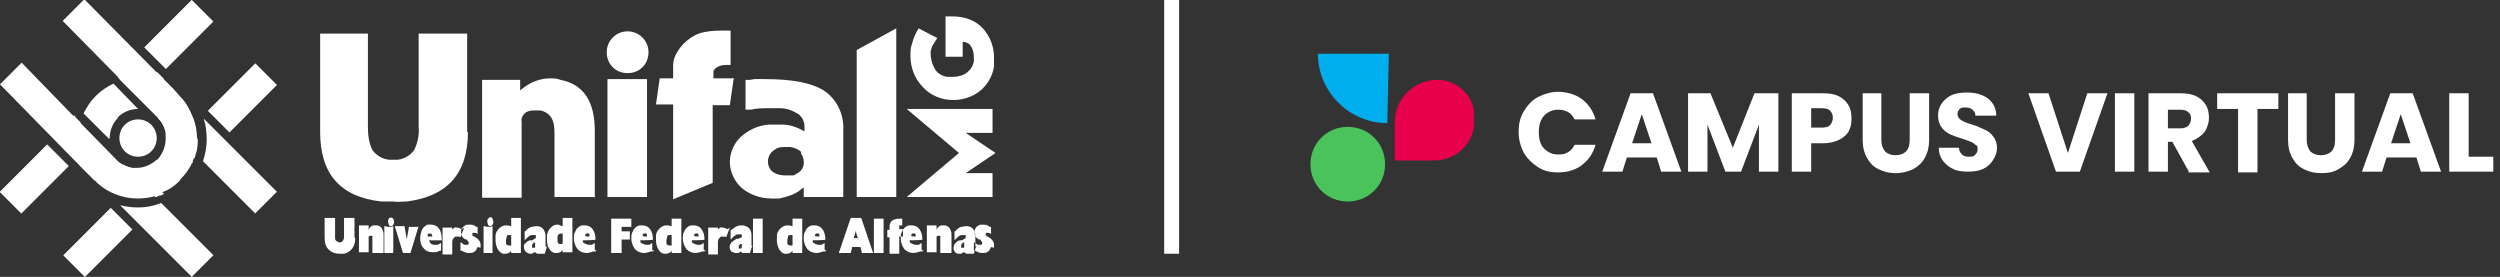 <?xml version="1.0" encoding="UTF-8"?>
<svg xmlns="http://www.w3.org/2000/svg" version="1.1" xmlns:xlink="http://www.w3.org/1999/xlink" viewBox="0 0 335 37.1">
  <rect x="0" y="0" width="335" height="37.1" fill="#333333" stroke="none"/>
  <defs>
    <style>
      .cls-1 {
        fill: #e9004d;
      }

      .cls-2, .cls-3 {
        fill: #fff;
      }

      .cls-3 {
        fill-rule: evenodd;
      }

      .cls-4, .cls-5 {
        fill: none;
      }

      .cls-6 {
        clip-path: url(#clippath-1);
      }

      .cls-7 {
        fill: #00aeee;
      }

      .cls-8 {
        isolation: isolate;
      }

      .cls-9 {
        fill: #4ac45a;
      }

      .cls-5 {
        stroke: #fff;
        stroke-width: 2px;
      }

      .cls-10 {
        clip-path: url(#clippath);
      }
    </style>
    <clipPath id="clippath">
      <rect class="cls-4" x="0" width="133.4" height="37.1"/>
    </clipPath>
    <clipPath id="clippath-1">
      <rect class="cls-4" x="175.6" y="7.2" width="21.9" height="19.8"/>
    </clipPath>
  </defs>
  <!-- Generator: Adobe Illustrator 28.7.1, SVG Export Plug-In . SVG Version: 1.2.0 Build 142)  -->
  <g>
    <g id="Camada_1">
      <g id="Grupo_61">
        <g id="Grupo_3">
          <rect id="Retângulo_2" class="cls-2" x="8.6" y="30.4" width="9" height="4.1" transform="translate(-19.1 18.8) rotate(-45)"/>
          <rect id="Retângulo_3" class="cls-2" x="28" y="11.1" width="9" height="4.1" transform="translate(.2 26.8) rotate(-45)"/>
          <rect id="Retângulo_4" class="cls-2" x=".1" y="21.9" width="9" height="4.1" transform="translate(-15.6 10.3) rotate(-45)"/>
          <path id="Caminho_1" class="cls-2" d="M15.9,10.3h0c0-.1-.2-.2-.2-.2l.2.2Z"/>
          <rect id="Retângulo_5" class="cls-2" x="19.5" y="2.6" width="9" height="4.1" transform="translate(3.7 18.3) rotate(-45)"/>
          <g id="Grupo_2">
            <g class="cls-10">
              <g id="Grupo_1">
                <path id="Caminho_2" class="cls-2" d="M14.6,18.6l-3.4-3.4c.4-.8.9-1.6,1.5-2.2l.3-.3c.6-.6,1.4-1.1,2.2-1.5l3.3,3.4c-1,0-2,.4-2.7,1.1h0c0,0,0,0,0,.1-.7.7-1.1,1.7-1.1,2.7,0,0,0,0,0,0"/>
                <path id="Caminho_3" class="cls-2" d="M19,23.8l2.3,2.3c-.2,0-.4.1-.6.2-.7.2-1.5.3-2.3.3-1,0-2-.2-3-.6-.7-.3-1.3-.6-1.9-1.1-.2-.2-.4-.3-.6-.5h0v-.2h-.2s0,0-.1-.1l-1.9-1.9c0-.1-.1-.3-.2-.4-.4-1-.6-2.1-.6-3.2,0-.9.1-1.8.4-2.6l.5.5,4.9,5s0,0,0,0c.1.1.3.3.5.4.4.3.9.5,1.4.6l.9.9.5.5Z"/>
                <path id="Caminho_4" class="cls-2" d="M26.5,18.6h0c0,.7,0,1.4-.3,2.1,0,.2-.1.4-.2.6l-2.3-2.3-.5-.5-1-1c-.2-.6-.5-1.2-1-1.7l-.5-.5-4.5-4.5-.4-.5c1.9-.6,4-.5,5.8.2,0,0,.1,0,.2,0l1.5,1.6.8.9c.7.7,1.2,1.6,1.6,2.6.4.9.6,1.9.6,2.9"/>
                <path id="Caminho_5" class="cls-2" d="M28.6,34.2l-2.9,2.9-9.6-9.6s0,0,0,0h0c.8.2,1.6.3,2.4.3h0c1.1,0,2.1-.2,3.1-.6l7,7Z"/>
                <path id="Caminho_6" class="cls-2" d="M34.2,28.6l-7-7c.3-.9.5-1.9.5-2.9,0-.9-.1-1.9-.4-2.8l9.8,9.8-2.9,2.9Z"/>
                <path id="Caminho_7" class="cls-2" d="M22,10.6l-.9-.9c-1.8-.5-3.8-.5-5.6.2l.4.4.4.5c2.5-.7,5.1-.2,7.2,1.4l-1.6-1.6ZM18.5,22.5h0c-.3,0-.5,0-.8,0-.5-.1-1-.3-1.4-.6l4.5,4.5c.2,0,.4-.1.6-.2h.1c.2,0,.3-.2.5-.2l-3.3-3.3ZM21.3,15.8l-.2-.2h0c-.1,0-.2-.2-.3-.3l.5.5c.5.5.8,1.1,1,1.7,0,.3.1.6.1,1l3.4,3.4s0,0,0-.1h0c0-.2,0-.3.1-.4,0-.2.1-.4.2-.6l-4.9-4.9ZM13,24.4c0,0-.2-.2-.3-.3-2-2.1-2.7-5-1.9-7.7l-.5-.5-.4-.5c-.6,1.8-.7,3.8-.1,5.7l1,1,1.9,1.9s0,0,.1.1h0v.2h.1c.2.2.4.4.6.5l-.6-.6Z"/>
                <path id="Caminho_8" class="cls-2" d="M12.7,24.2s0,0-.1-.1l-1.9-1.9-1-1L0,11.3l2.9-2.9,6.9,7.1.4.5.5.5,4.9,5s0,0,0,0c.1.1.3.3.5.4.4.3.9.5,1.4.6.3,0,.5,0,.8,0h0c1,0,1.9-.4,2.7-1.1h.1c.7-.8,1.1-1.8,1.1-2.8v-.2c0-.3,0-.6-.1-1-.2-.6-.5-1.2-1-1.7l-.5-.5-4.5-4.5-.4-.5-.4-.4-6.9-7,2.9-2.9,9.6,9.7.9.9,1.6,1.6.8.9c.7.7,1.2,1.6,1.6,2.6.4.9.6,1.9.6,2.9h0c0,.7,0,1.4-.3,2.1,0,.2-.1.4-.2.6,0,.1,0,.2-.1.3h0c0,.1,0,.2,0,.2-.4.9-.9,1.6-1.6,2.3h0c0,0-.1.2-.1.2,0,0,0,0-.1.1-.6.6-1.3,1.1-2.1,1.4-.2,0-.3.1-.5.2h-.1s0,0,0,0c-.2,0-.4.1-.6.2-.7.2-1.5.3-2.3.3-1,0-2-.2-3-.6-.7-.3-1.3-.6-1.9-1.1-.2-.2-.4-.3-.6-.5h0"/>
                <path id="Caminho_9" class="cls-3" d="M18.5,16c1.4,0,2.5,1.1,2.5,2.5,0,1.4-1.1,2.5-2.5,2.5-1.4,0-2.5-1.1-2.5-2.5,0-1.4,1.1-2.5,2.5-2.5"/>
                <path id="Caminho_10" class="cls-3" d="M47.6,31.9c0,.5-.1,1-.4,1.4-.3.4-.7.6-1.1.7-.1,0-.2,0-.3,0s-.2,0-.3,0c-.6,0-1.1-.2-1.5-.6-.4-.4-.5-1-.5-1.6v-2.6h1.4v2.6c0,.2,0,.4.2.5.2.2.6.3.8,0,0,0,0,0,0,0,.1-.1.2-.3.2-.5v-2.6h1.4v2.6ZM51.2,33.9h-1.3v-2.1c0,0,0-.1,0-.2,0,0-.1,0-.2,0,0,0,0,0-.1,0,0,0-.1,0-.2.1h0s0,0,0,0v2.1h-1.3v-3.6h1.3v.6h0c.1-.3.3-.5.6-.6,0,0,.1,0,.2,0,0,0,.1,0,.2,0,.3,0,.5.1.7.3.2.3.3.6.3.9v2.5ZM52.8,29.7c0,.1,0,.3-.1.4,0,.1-.2.2-.3.2-.1,0-.2,0-.3-.2,0-.1-.1-.2-.1-.4,0-.1,0-.3.1-.4.1-.2.4-.2.6,0,0,0,0,0,0,0,0,.1.1.2.1.4M52.8,33.9h-1.3v-3.6c.2,0,.4.1.6.1.2,0,.4,0,.6-.1v3.6ZM56.1,30.3l-1.1,3.6h-1l-1.1-3.6h1.3l.3,1.7h0c0,0,0,.1,0,.1h0c0,0,0,.2,0,.2v-.2s0,0,0,0h0c0,0,.3-1.7.3-1.7h1.2ZM59.1,33.6v-1h-.1c-.1.1-.3.2-.4.2-.1,0-.2,0-.3,0-.2,0-.4,0-.6-.2-.1-.1-.2-.3-.2-.4h1.7c0-.7-.1-1.2-.4-1.6-.2-.3-.6-.5-1-.5-.1,0-.3,0-.4,0-.1,0-.2,0-.3.1-.3.2-.5.4-.6.7-.1.3-.2.7-.2,1,0,.5.1,1,.5,1.4.3.4.8.5,1.2.5.3,0,.6,0,.9-.2,0,0,.1,0,.2,0,0,0,.1,0,.2,0h.1ZM58,31.7h-.7c0-.2,0-.3.1-.4,0,0,.1,0,.2,0,0,0,.2,0,.2,0,0,0,.1.2.1.3h0ZM62.2,30.5l-.5,1.3c0,0-.1-.1-.2-.1,0,0-.2,0-.3,0-.1,0-.3,0-.4.2-.1.1-.2.3-.2.5v.2s0,1.5,0,1.5h-1.3v-3.6h1.3v.7c0,0,0-.1,0-.2,0,0,0-.1,0-.2,0-.1.2-.2.3-.3,0,0,.2-.1.3,0,.2,0,.5.1.7.2h0ZM64.4,33.2c0-.1,0-.3,0-.4,0-.4-.3-.8-.7-1l-.3-.2h-.1c0,0,0,0,0,0,0,0,0,0,0-.2,0,0,0-.1,0-.2,0,0,.1,0,.2,0,0,0,.2,0,.2,0,0,0,.2,0,.3.2,0,0,0,0,0,0,0,0,0,0,0,0v-1h-.2c-.3-.3-.6-.3-.9-.3-.3,0-.5,0-.7.2-.2.1-.3.3-.4.5,0,.1,0,.3,0,.4,0,.4.2.7.6.9h.2c0,.2.2.3.2.3,0,0,0,.1,0,.2,0,.1,0,.2-.2.2-.1,0-.2,0-.3,0-.2,0-.3-.2-.5-.3h-.1c0,0,0,1.1,0,1.1h.2c.3.2.6.3.9.3.3,0,.6,0,.8-.2.2-.1.3-.4.4-.6M66.1,29.7c0,.1,0,.3-.1.4,0,.1-.2.2-.3.2-.1,0-.2,0-.3-.2,0-.1-.1-.2-.1-.4,0-.1,0-.3.1-.4,0,0,.2-.2.3-.2.1,0,.2,0,.3.2,0,.1.1.2.1.4M66.1,33.9h-1.3v-3.6c.2,0,.4.1.6.1.2,0,.4,0,.6-.1v3.6ZM69.8,33.9h-1.3v-.3c-.2.3-.5.4-.8.4-.1,0-.2,0-.3,0-.3-.1-.5-.3-.7-.6-.2-.4-.3-.8-.3-1.2,0-.2,0-.4,0-.6,0-.4.2-.7.5-1,.2-.2.5-.4.9-.4.2,0,.4,0,.6.1h.1c0,0,0-1.1,0-1.1h1.3v4.7ZM68.5,32.6v-1.1c0,0-.1,0-.2,0,0,0,0,0-.1,0-.1,0-.3,0-.3.2,0,.2-.1.3-.1.5,0,0,0,.2,0,.3,0,0,0,.2.1.3,0,0,.2.1.3.1,0,0,.2,0,.3,0h0ZM73.3,33l-.3,1h0s-.1,0-.1,0h-.5c-.1,0-.3,0-.4,0,0,0-.2-.1-.3-.2h0s0,0,0,0c-.1,0-.3.1-.4.2,0,0-.2,0-.2,0-.5,0-.9-.4-.9-.9,0-.2,0-.4.2-.5.2-.2.4-.4.7-.4h.2c0,0,.5-.3.5-.3v-.2c0,0,0-.1,0-.2,0,0-.1,0-.2,0-.1,0-.2,0-.4,0-.3.1-.5.3-.7.5l-.2.2v-1.2h.1c.2-.3.5-.5.8-.6.2,0,.5-.1.7-.1.3,0,.7.1.9.4.2.3.3.6.3.9v1.2c0,.2,0,.3.2.3,0,0,0,0,.1,0h0ZM71.7,33.2v-.7h-.2c0,.2-.2.2-.2.3,0,0,0,.2,0,.2,0,0,0,.2,0,.2,0,0,.1,0,.2,0,0,0,0,0,.1,0,0,0,0,0,0,0h0ZM76.7,33.9v-4.7h-1.3v1.1h-.1c-.2-.1-.4-.2-.6-.2-.3,0-.6.1-.9.4-.3.3-.4.6-.5,1,0,.2,0,.4,0,.6,0,.4,0,.8.3,1.2.1.3.4.5.7.6.1,0,.2,0,.3,0,.3,0,.6-.1.8-.4v.3h1.3ZM75.4,32.6h0c0,.1-.2.1-.3.1-.1,0-.2,0-.3-.1,0,0-.1-.2-.1-.3,0,0,0-.2,0-.3,0-.2,0-.4.1-.5,0-.1.2-.2.3-.2,0,0,0,0,.1,0,0,0,.1,0,.2,0v1.1ZM80,33.6h-.1c0,0,0,.1-.2.1,0,0-.1,0-.2,0-.3.1-.6.2-.9.2-.5,0-.9-.2-1.2-.5-.3-.4-.5-.9-.5-1.4,0-.4,0-.7.2-1,.1-.3.3-.5.6-.7.1,0,.2-.1.3-.1.1,0,.3,0,.4,0,.4,0,.8.2,1,.5.3.4.4.9.4,1.4h0c0,.1-1.7.1-1.7.1,0,.2,0,.3.2.4.2.1.4.2.6.2.1,0,.2,0,.3,0,.2,0,.3-.1.4-.2h.1c0,0,0,.9,0,.9ZM79,31.7h0c0-.2,0-.3-.1-.4,0,0-.1-.1-.2,0,0,0-.2,0-.2,0,0,0-.1.2-.1.3h0c0,.1.7.1.7.1ZM84.6,30.4h-1.3v.6h1.1v1.1h-1.1v1.8h-1.4v-4.6h2.7v1.1ZM87.7,33.6h-.1c0,0,0,.1-.2.1,0,0-.1,0-.2,0-.3.1-.6.2-.9.2-.5,0-.9-.2-1.2-.5-.3-.4-.5-.9-.5-1.4,0-.4,0-.7.2-1,.1-.3.3-.5.6-.7.1,0,.2-.1.3-.1.1,0,.3,0,.4,0,.4,0,.8.2,1,.5.3.4.4.9.4,1.4h0c0,.1-1.7.1-1.7.1,0,.2,0,.3.2.4.2.1.4.2.6.2.1,0,.2,0,.3,0,.2,0,.3-.1.4-.2h.1c0,0,0,.9,0,.9ZM86.7,31.7h0c0-.2,0-.3-.1-.4,0,0-.1-.1-.2,0,0,0-.2,0-.2,0,0,0-.1.2-.1.3h0c0,.1.7.1.7.1ZM91.3,33.9h-1.3v-.3c-.2.3-.5.4-.8.4-.1,0-.2,0-.3,0-.3-.1-.5-.3-.7-.6-.2-.4-.3-.8-.3-1.2,0-.2,0-.4,0-.6,0-.4.2-.7.5-1,.2-.2.5-.4.9-.4.2,0,.4,0,.6.1h.1c0,0,0-1,0-1h1.3v4.6ZM90,32.6v-1.1c0,0-.1,0-.2,0,0,0,0,0-.1,0-.1,0-.3,0-.3.2,0,.2-.1.3-.1.5,0,0,0,.2,0,.3,0,0,0,.2.1.3,0,0,.2.1.3.1,0,0,.2,0,.3,0h0ZM94.6,33.6h-.1c0,0,0,.1-.2.1,0,0-.1,0-.2,0-.3.1-.6.2-.9.2-.5,0-.9-.2-1.2-.5-.3-.4-.5-.9-.5-1.4,0-.4,0-.7.2-1,.1-.3.3-.5.6-.7.1,0,.2-.1.3-.1.1,0,.3,0,.4,0,.4,0,.8.2,1,.5.3.4.4.9.4,1.4h0c0,.1-1.7.1-1.7.1,0,.2,0,.3.2.4.2.1.4.2.6.2.1,0,.2,0,.3,0,.2,0,.3-.1.4-.2h.1c0,0,0,.9,0,.9ZM93.6,31.7h0c0-.2,0-.3-.1-.4,0,0-.1-.1-.2,0,0,0-.2,0-.2,0,0,0-.1.2-.1.3h0c0,.1.7.1.7.1ZM97.8,30.5l-.5,1.3c0,0-.1-.1-.2-.1,0,0-.2,0-.3,0-.1,0-.3,0-.4.2-.1.1-.2.3-.2.5v.2s0,1.5,0,1.5h-1.3v-3.6h1.3v.7c0,0,0-.1,0-.2,0,0,0-.1,0-.2,0-.1.2-.2.3-.3,0,0,.2-.1.3,0,.2,0,.5.1.7.2h0ZM100.9,33h0s0,0,0,0c-.2,0-.2-.1-.2-.3v-1.2c0-.3-.1-.7-.3-.9-.2-.2-.6-.4-.9-.4-.2,0-.5,0-.7.1-.3.1-.5.3-.8.5h-.1v1.3l.2-.2c.2-.2.4-.4.7-.5.1,0,.2,0,.4,0,0,0,.2,0,.2,0,0,0,0,.1,0,.2v.2l-.5.2h-.2c-.3.2-.5.3-.7.5-.3.4-.3.9,0,1.2.2.1.4.2.6.2,0,0,.2,0,.2,0,.1,0,.3,0,.4-.2h0s0,0,0,0c0,0,.2.1.3.2.1,0,.3,0,.4,0h.6s0,0,0,0l.3-1ZM99.3,33.2h0c0,0,0,.1,0,.1,0,0,0,0-.1,0,0,0-.1,0-.2,0,0,0,0-.1,0-.2,0,0,0-.2,0-.2,0,0,.1-.1.2-.2h.2c0-.1,0,.6,0,.6ZM102.2,33.9h-1.3v-4.6h1.3v4.6ZM107.5,33.9h-1.3v-.3c-.2.3-.5.4-.8.4-.1,0-.2,0-.3,0-.3-.1-.5-.3-.7-.6-.2-.4-.3-.8-.3-1.2,0-.2,0-.4,0-.6,0-.4.2-.7.5-1,.2-.2.5-.4.9-.4.2,0,.4,0,.6.1h.1c0,0,0-1,0-1h1.3v4.6ZM106.2,32.6v-1.1c0,0-.1,0-.2,0,0,0,0,0-.1,0-.1,0-.3,0-.3.2,0,.2-.1.3-.1.5,0,0,0,.2,0,.3,0,0,0,.2.1.3,0,0,.2.1.3.1,0,0,.2,0,.3,0h0ZM110.8,33.6h-.1c0,0,0,.1-.2.1,0,0-.1,0-.2,0-.3.1-.6.2-.9.2-.5,0-.9-.2-1.2-.5-.3-.4-.5-.9-.5-1.4,0-.4,0-.7.2-1,.1-.3.3-.5.6-.7.1,0,.2-.1.3-.1.1,0,.3,0,.4,0,.4,0,.8.2,1,.5.3.4.4.9.4,1.4h0c0,.1-1.7.1-1.7.1,0,.2,0,.3.2.4.2.1.4.2.6.2.1,0,.2,0,.3,0,.2,0,.3-.1.4-.2h.1c0,0,0,.9,0,.9ZM109.8,31.7h0c0-.2,0-.3-.1-.4,0,0-.1-.1-.2,0,0,0-.2,0-.2,0,0,0-.1.2-.1.3h0c0,.1.7.1.7.1ZM117.1,33.9h-1.6l-.2-.8h-1.1l-.2.8h-1.6l1.6-4.7h1.4l1.6,4.7ZM115,32.1l-.3-1h0c0,0,0-.1,0-.1v-.2s0,0,0,0c0,0,0,0,0,0,0,0,0,0,0,.1l-.3,1h.6ZM118.4,33.9h-1.3v-4.6h1.3v4.6ZM120.7,30.2h0s0,0,0,0h0s0,0,0,0c0,0-.2,0-.2,0,0,0,0,.2,0,.3v.2h.5v1h-.5v2.3h-1.3v-2.2h-.3v-1h.3v-.4c0-.8.5-1.1,1.4-1.1h.2s.1,0,.1,0h0s0,.9,0,.9ZM123.8,33.6h-.1c0,0,0,.1-.2.1,0,0-.1,0-.2,0-.3.1-.6.2-.9.2-.5,0-.9-.2-1.2-.5-.3-.4-.5-.9-.5-1.4,0-.4,0-.7.2-1,.1-.3.3-.5.6-.7.1,0,.2-.1.3-.1.1,0,.3,0,.4,0,.4,0,.8.2,1,.5.3.4.4.9.4,1.4h0c0,.1-1.7.1-1.7.1,0,.2,0,.3.2.4.2.1.4.2.6.2.1,0,.2,0,.3,0,.2,0,.3-.1.4-.2h.1c0,0,0,.9,0,.9ZM122.7,31.7h0c0-.2,0-.3-.1-.4,0,0-.1-.1-.2,0,0,0-.2,0-.2,0,0,0-.1.2-.1.3h0c0,.1.7.1.7.1ZM127.3,33.9h-1.3v-2.1c0,0,0-.1,0-.2,0,0-.1,0-.2,0,0,0,0,0-.1,0,0,0-.1,0-.2.1h0s0,0,0,0v2.1h-1.3v-3.6h1.3v.6h0c.1-.3.3-.5.6-.6,0,0,.1,0,.2,0,0,0,.1,0,.2,0,.3,0,.5.1.7.3.2.3.3.6.3.9v2.5ZM130.8,33l-.3,1h0s-.1,0-.1,0h-.5c-.1,0-.3,0-.4,0,0,0-.2-.1-.3-.2h0s0,0,0,0c-.1,0-.3.1-.4.2,0,0-.2,0-.2,0-.2,0-.5,0-.6-.2-.3-.3-.3-.8,0-1.2.2-.2.4-.4.7-.4h.2c0,0,.5-.3.5-.3v-.2c0,0,0-.1,0-.2,0,0-.1,0-.2,0-.1,0-.2,0-.4,0-.3.1-.5.3-.7.5l-.2.2v-1.2h.1c.2-.3.5-.5.8-.6.2,0,.5-.1.7-.1.3,0,.7.1.9.4.2.3.3.6.3.9v1.2c0,.2,0,.3.2.3,0,0,0,0,0,0h0ZM129.2,33.2v-.7h-.2c0,.2-.2.2-.2.3,0,0,0,.2,0,.2,0,0,0,.2,0,.2,0,0,.1,0,.2,0,0,0,0,0,.1,0,0,0,0,0,0,0h0ZM133.2,33.2c0-.1,0-.3,0-.4,0-.4-.3-.8-.7-1l-.3-.2h-.1c0,0,0,0,0,0,0,0,0,0,0-.2,0,0,0-.1,0-.2,0,0,.1,0,.2,0,0,0,.2,0,.2,0,0,0,.2,0,.3.2,0,0,0,0,0,0,0,0,0,0,0,0v-1h-.2c-.3-.3-.6-.3-.9-.3-.3,0-.5,0-.7.2-.2.1-.3.3-.4.5,0,.1,0,.3,0,.4,0,.4.2.7.6.9h.2c0,.2.2.3.2.3,0,0,0,.1,0,.2,0,.1,0,.2-.2.2-.1,0-.2,0-.3,0-.2,0-.3-.2-.5-.3h-.1c0,0,0,1.1,0,1.1h.2c.3.2.6.3.9.3.3,0,.6,0,.8-.2.2-.1.3-.4.4-.6"/>
                <path id="Caminho_11" class="cls-3" d="M62.7,17.7c0,5.5-2.7,8.6-8.2,9.3-.6,0-1.2.1-1.8,0-.5,0-1,0-1.6,0-5.5-.6-8.2-3.7-8.2-9.3V4.5h6.4v12.4c0,1.1.1,2.2.6,3.2.5.7,1.3,1.2,2.2,1.3.2,0,.4,0,.6,0h.3c.1,0,.2,0,.3,0,.9-.1,1.7-.6,2.2-1.3.5-1,.7-2.1.6-3.2V4.5h6.5v13.2Z"/>
                <path id="Caminho_12" class="cls-3" d="M79.6,26.4h-5.3v-8.3c0-.8,0-1.6-.4-2.3-.3-.5-.9-.9-1.5-1-.1,0-.2,0-.4,0-.2,0-.3,0-.5,0-.4,0-.9.1-1.2.4-.3.3-.5.7-.4,1.1v10.2h-5.3v-15.8h5.1v1.4l.4-.3c1-.8,2.3-1.3,3.6-1.3.5,0,.9,0,1.4.2,3.1.6,4.6,2.9,4.6,6.8v9Z"/>
                <rect id="Retângulo_6" class="cls-2" x="81.4" y="10.6" width="5.3" height="15.8"/>
                <path id="Caminho_13" class="cls-3" d="M98.3,10.6l-.5,3.5h-2.3v10.4l-5.3,2.2v-12.7h-2.3l.5-3.5h1.8v-1.7c0-.7.2-1.3.6-1.9.4-.7,1-1.3,1.7-1.8.6-.4,1.2-.7,1.9-.8.9-.2,1.9-.2,2.8-.2h.7v4.6h-.3c-.5,0-.9,0-1.3.2-.3.1-.5.3-.7.6v1h2.8Z"/>
                <path id="Caminho_14" class="cls-3" d="M113,26.4h-5.3v-1.3l-.5.4c-.8.6-1.8.9-2.8,1.1-.2,0-.3,0-.5,0-.2,0-.3,0-.5,0-1.5,0-2.9-.5-4-1.4-1-.9-1.6-2.2-1.6-3.5,0-1.2.5-2.4,1.4-3.3,1.1-1,2.4-1.6,3.8-1.7.2,0,.4,0,.6,0h.5c.4,0,.7,0,.8,0,1,0,2,.4,2.9.9v-.7c0-.6-.3-1.2-.8-1.6-.8-.5-1.6-.8-2.5-.8-.5,0-.9,0-1.4,0-.8,0-1.7,0-2.5.2h-.7c0,0,0-4,0-4h.6c0,0,.6-.1.6-.1h1.3c3.8,0,6.4.5,8.1,1.6,1.7,1.2,2.6,3.2,2.5,5.2v9.1ZM107.4,20.4c-.4-.4-.9-.6-1.5-.7-.2,0-.4,0-.7,0-.4,0-.9,0-1.3.3-.3.2-.6.4-.8.8-.1.3-.2.5-.2.8,0,1.1.7,1.8,2.1,1.9h.8c.2,0,.4,0,.5,0,.1,0,.3-.1.4-.2.7-.3,1.1-1,1-1.7,0-.4-.2-.8-.4-1.1"/>
                <path id="Caminho_15" class="cls-3" d="M120.1,26.4h-5.3V6.7l5.3-2.9v22.5Z"/>
                <path id="Caminho_16" class="cls-3" d="M133,14.6v3.2h-3.6l4,2.7-4,2.7h3.6v3.2h-11.5l7-5.9-7-5.9h11.5ZM127.7,2.2c1.5,0,3,.5,4,1.6,1,1.1,1.5,2.5,1.5,3.9,0,.4,0,.8,0,1.2-.2,1.3-.9,2.5-1.9,3.3-1,.8-2.3,1.2-3.6,1.2-1.5,0-3-.6-4-1.7-1.1-1.1-1.7-2.6-1.7-4.2,0-.5,0-1.1.2-1.6.2-.8.5-1.5.9-2.1l2.5,1.3-.2.3c-.2.3-.3.5-.5.8-.1.3-.2.6-.2.9,0,.8.2,1.5.6,2.2.4.6,1.1,1,1.8,1,0,0,.2,0,.3,0,.1,0,.2,0,.3,0,.7,0,1.4-.2,1.9-.6.5-.4.8-.9.9-1.5,0,0,0-.2,0-.3v-.2c0-.5-.1-1.1-.4-1.5-.2-.4-.7-.6-1.1-.6v2h-2.3V2.2c.1,0,.3,0,.4,0,.1,0,.2,0,.3,0s.2,0,.3,0"/>
                <path id="Caminho_17" class="cls-3" d="M84.1,4.2c1.5,0,2.8,1.2,2.8,2.8s-1.2,2.8-2.8,2.8-2.8-1.2-2.8-2.8c0-1.5,1.2-2.8,2.8-2.8"/>
              </g>
            </g>
          </g>
        </g>
        <line id="Linha_1" class="cls-5" x1="157" x2="157" y2="34"/>
        <g id="Grupo_5">
          <g class="cls-6">
            <g id="Grupo_4">
              <path id="Caminho_18" class="cls-7" d="M185.9,16.5c-5.1,0-9.3-4.2-9.3-9.3h9.5l-.2,9.3Z"/>
              <path id="Caminho_19" class="cls-1" d="M186.9,21.4v-5c0-3.2,2.6-5.7,5.7-5.7,2.7,0,5,2.2,5,5v.4c0,3-2.4,5.4-5.4,5.4h-5.3Z"/>
              <path id="Caminho_20" class="cls-9" d="M185.6,22c0,2.8-2.2,5-5,5-2.8,0-5-2.2-5-5s2.2-5,5-5h0c2.8,0,5,2.2,5,5"/>
            </g>
          </g>
        </g>
        <g id="CAMPUS_VIRTUAL" class="cls-8">
          <g class="cls-8">
            <path class="cls-2" d="M204.2,14.9c.5-.8,1.1-1.5,1.9-1.9s1.7-.7,2.7-.7,2.3.3,3.2,1,1.5,1.6,1.8,2.7h-2.8c-.2-.4-.5-.8-.9-1s-.8-.3-1.3-.3c-.8,0-1.4.3-1.9.8-.5.6-.7,1.3-.7,2.2s.2,1.7.7,2.2,1.1.8,1.9.8.9-.1,1.3-.3c.4-.2.7-.6.9-1h2.8c-.3,1.1-.9,2-1.8,2.7s-2,1-3.2,1-1.9-.2-2.7-.7-1.4-1.1-1.9-1.9c-.4-.8-.7-1.7-.7-2.8s.2-2,.7-2.8Z"/>
            <path class="cls-2" d="M221.9,21.1h-3.9l-.6,1.9h-2.7l3.8-10.5h3l3.8,10.5h-2.7l-.6-1.9ZM221.3,19.2l-1.3-3.9-1.3,3.9h2.6Z"/>
            <path class="cls-2" d="M238.3,12.5v10.5h-2.6v-6.3l-2.4,6.3h-2.1l-2.4-6.3v6.3h-2.6v-10.5h3l3,7.3,2.9-7.3h3Z"/>
            <path class="cls-2" d="M247.8,17.5c-.3.5-.7.9-1.3,1.2-.6.3-1.3.5-2.2.5h-1.6v3.8h-2.6v-10.5h4.2c.8,0,1.5.1,2.1.4s1,.7,1.3,1.2c.3.5.4,1.1.4,1.8s-.1,1.2-.4,1.7ZM245.2,16.8c.2-.2.4-.6.4-1s-.1-.7-.4-1c-.2-.2-.6-.3-1.1-.3h-1.4v2.6h1.4c.5,0,.9-.1,1.1-.3Z"/>
            <path class="cls-2" d="M252.1,12.5v6.3c0,.6.2,1.1.5,1.5.3.3.8.5,1.4.5s1.1-.2,1.4-.5c.3-.3.5-.8.5-1.5v-6.3h2.6v6.3c0,.9-.2,1.7-.6,2.4-.4.7-.9,1.1-1.6,1.5-.7.3-1.4.5-2.3.5s-1.6-.2-2.2-.5c-.7-.3-1.2-.8-1.6-1.5-.4-.7-.6-1.5-.6-2.4v-6.3h2.6Z"/>
            <path class="cls-2" d="M261.9,22.7c-.6-.2-1.1-.6-1.5-1.1s-.6-1.1-.6-1.8h2.7c0,.4.2.7.4.9.2.2.5.3.9.3s.7,0,.9-.3c.2-.2.3-.4.3-.7s0-.5-.3-.6c-.2-.2-.4-.3-.6-.4s-.6-.2-1.1-.4c-.7-.2-1.2-.4-1.7-.6-.4-.2-.8-.5-1.1-.9-.3-.4-.5-.9-.5-1.6,0-1,.4-1.7,1.1-2.3.7-.6,1.6-.8,2.8-.8s2.1.3,2.8.8c.7.6,1.1,1.3,1.1,2.3h-2.8c0-.3-.1-.6-.4-.8-.2-.2-.5-.3-.9-.3s-.6,0-.8.2c-.2.2-.3.4-.3.7s.2.6.5.8c.3.2.8.4,1.5.6.7.2,1.2.5,1.7.7s.8.5,1.1.9c.3.4.5.9.5,1.5s-.2,1.1-.5,1.6c-.3.5-.7.9-1.3,1.2s-1.3.4-2.1.4-1.5-.1-2.1-.4Z"/>
            <path class="cls-2" d="M282.4,12.5l-3.7,10.5h-3.2l-3.7-10.5h2.7l2.6,8,2.6-8h2.7Z"/>
            <path class="cls-2" d="M286,12.5v10.5h-2.6v-10.5h2.6Z"/>
            <path class="cls-2" d="M293.3,23l-2.2-4h-.6v4h-2.6v-10.5h4.3c.8,0,1.5.1,2.1.4.6.3,1,.7,1.3,1.2.3.5.4,1.1.4,1.7s-.2,1.3-.6,1.9c-.4.5-1,.9-1.7,1.2l2.4,4.2h-2.9ZM290.5,17.2h1.6c.5,0,.8-.1,1.1-.3.2-.2.4-.6.4-1s-.1-.7-.4-.9c-.2-.2-.6-.3-1.1-.3h-1.6v2.6Z"/>
            <path class="cls-2" d="M305.3,12.5v2.1h-2.8v8.5h-2.6v-8.5h-2.8v-2.1h8.1Z"/>
            <path class="cls-2" d="M309.1,12.5v6.3c0,.6.2,1.1.5,1.5.3.3.8.5,1.4.5s1.1-.2,1.4-.5c.3-.3.5-.8.5-1.5v-6.3h2.6v6.3c0,.9-.2,1.7-.6,2.4-.4.7-.9,1.1-1.6,1.5s-1.4.5-2.3.5-1.6-.2-2.2-.5c-.7-.3-1.2-.8-1.6-1.5-.4-.7-.6-1.5-.6-2.4v-6.3h2.6Z"/>
            <path class="cls-2" d="M323.7,21.1h-3.9l-.6,1.9h-2.7l3.8-10.5h3l3.8,10.5h-2.7l-.6-1.9ZM323,19.2l-1.3-3.9-1.3,3.9h2.6Z"/>
            <path class="cls-2" d="M330.7,21h3.4v2h-5.9v-10.5h2.6v8.5Z"/>
          </g>
        </g>
      </g>
    </g>
  </g>
</svg>